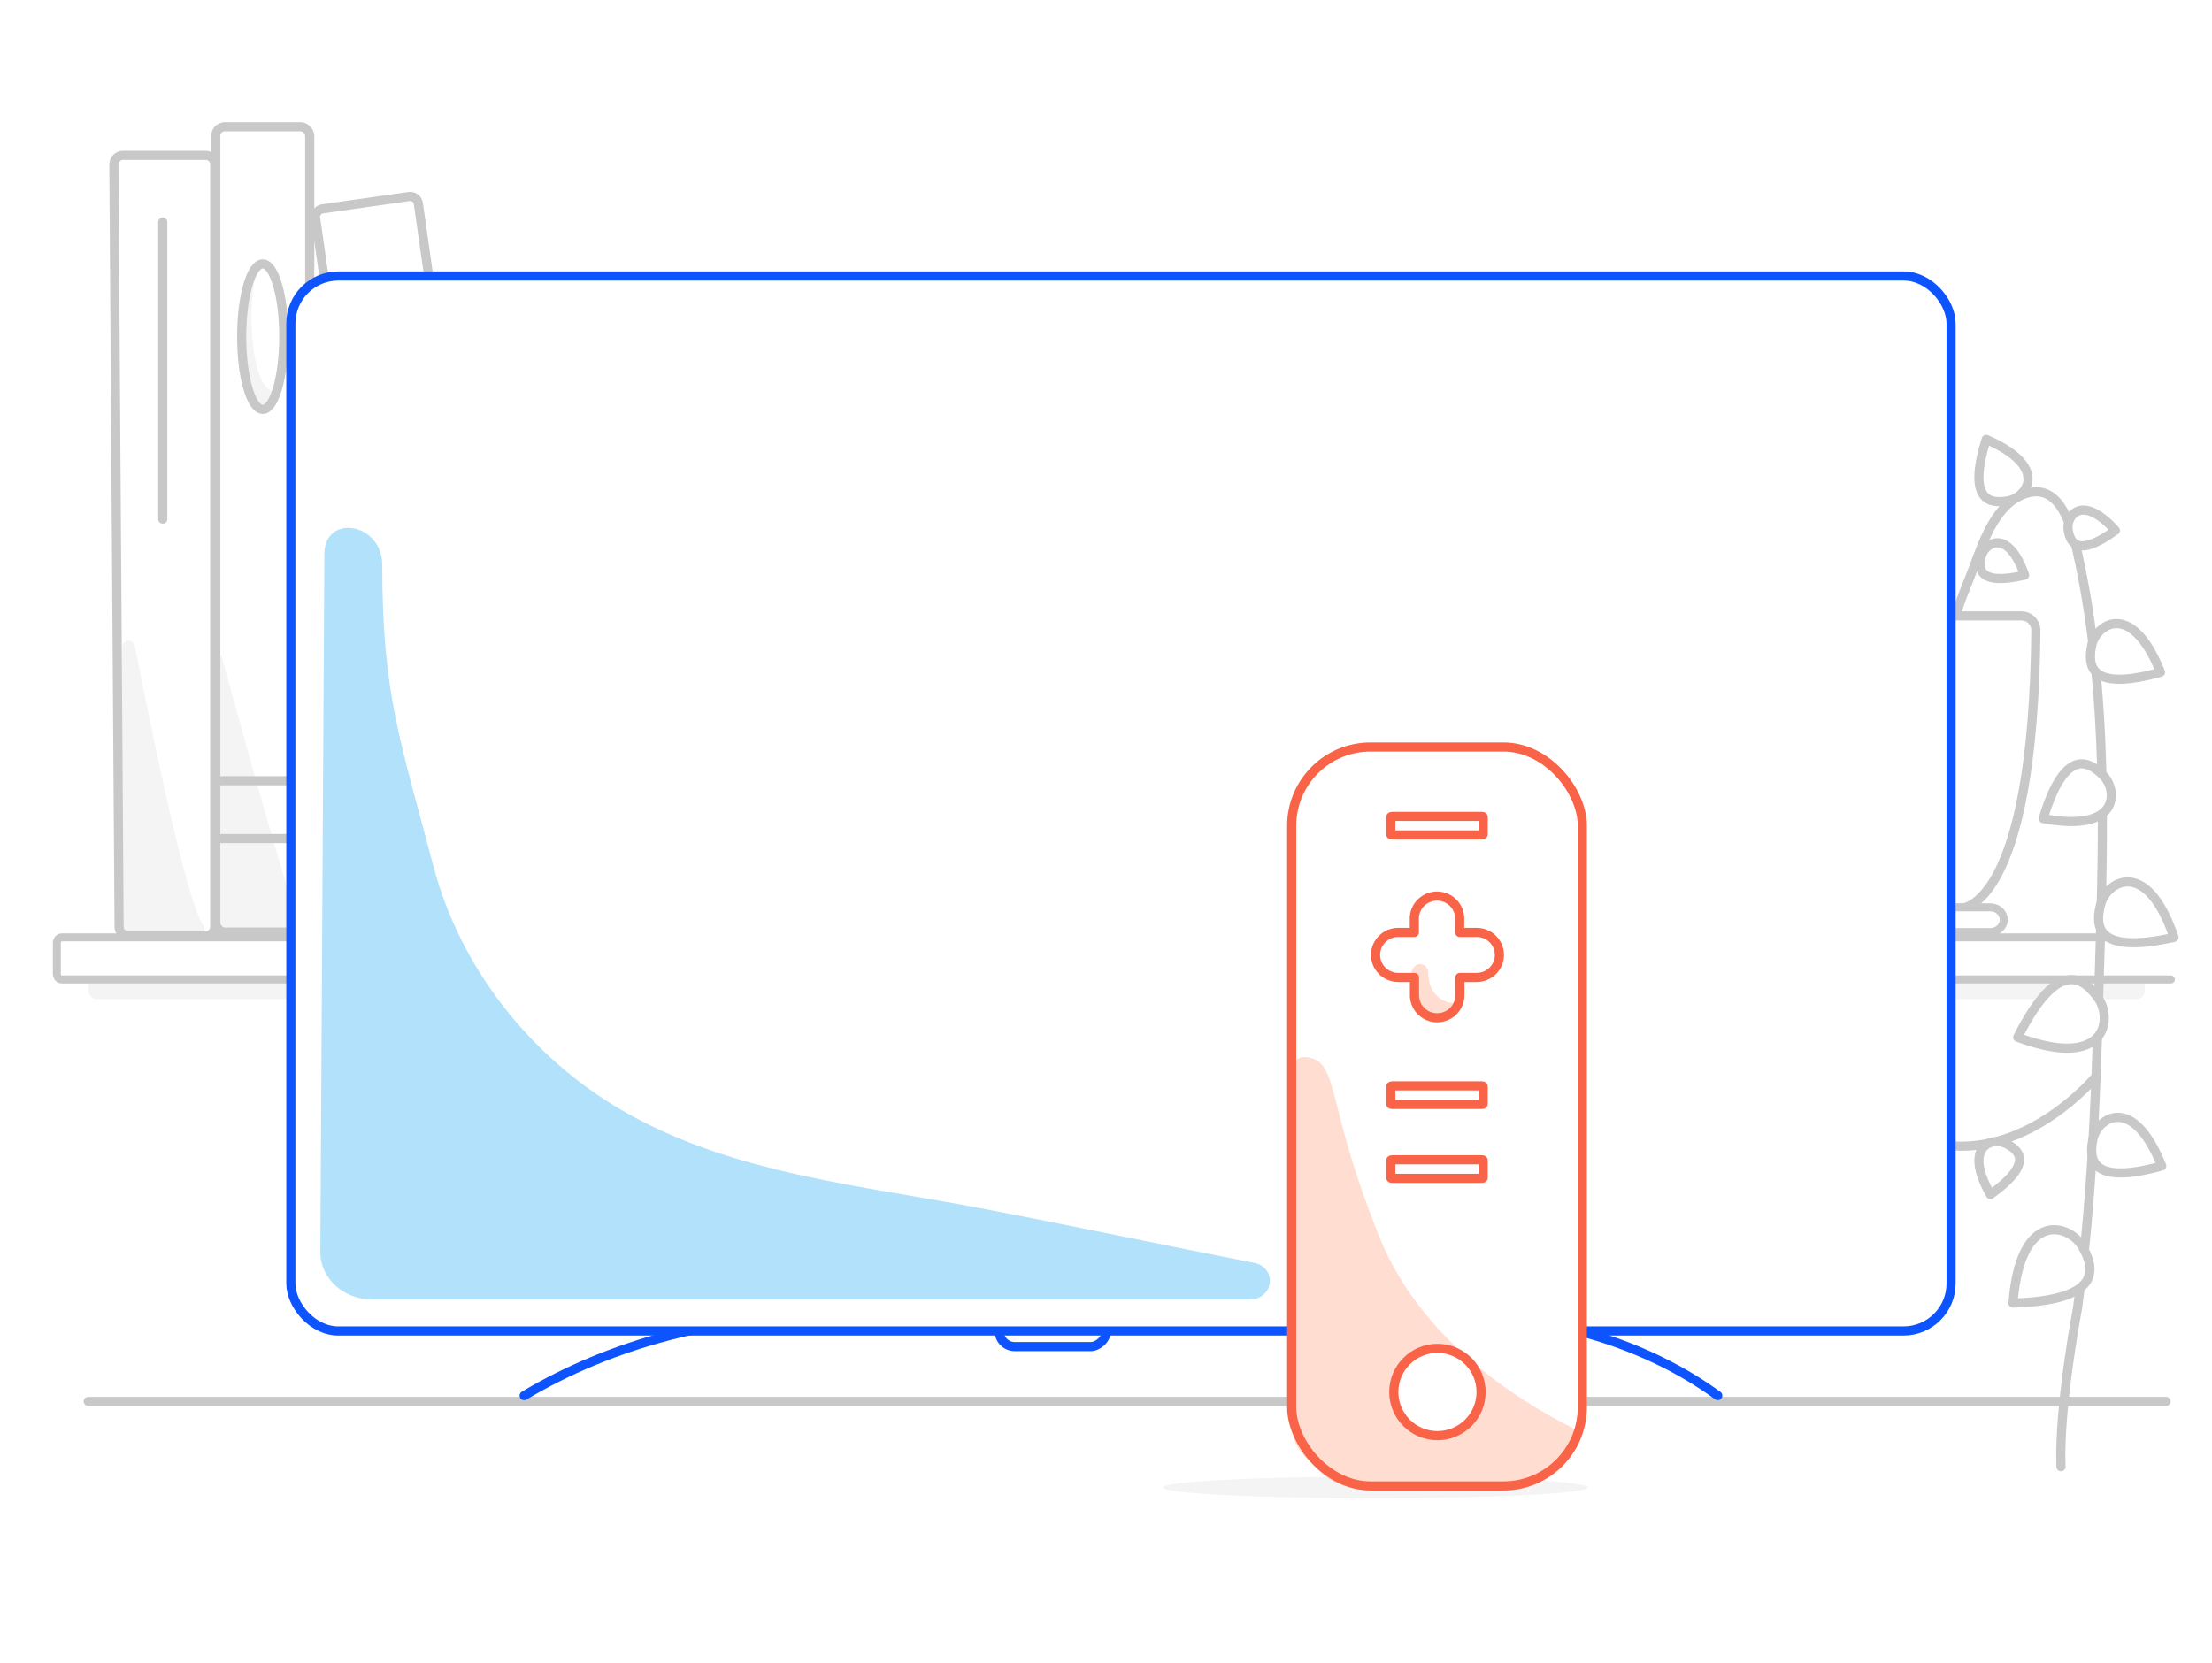 <?xml version="1.0" encoding="UTF-8"?>
<svg xmlns="http://www.w3.org/2000/svg" viewBox="0 0 484 364">
  <defs>
    <style>
      .cls-1, .cls-2, .cls-3, .cls-4, .cls-5 {
        fill: none;
      }

      .cls-6, .cls-7 {
        fill: #ffddd1;
      }

      .cls-8 {
        fill: #f4f4f4;
      }

      .cls-9, .cls-10, .cls-11, .cls-12, .cls-13 {
        fill: #fff;
      }

      .cls-14 {
        fill: #b2e2fb;
      }

      .cls-10, .cls-11, .cls-12, .cls-2, .cls-3, .cls-4, .cls-5 {
        stroke-width: 2px;
      }

      .cls-10, .cls-11, .cls-12, .cls-2, .cls-3, .cls-4, .cls-5, .cls-13 {
        stroke-linecap: round;
        stroke-linejoin: round;
      }

      .cls-10, .cls-4 {
        stroke: #f96449;
      }

      .cls-11, .cls-2 {
        stroke: #0d54ff;
      }

      .cls-12, .cls-5, .cls-13 {
        stroke: #c8c8c8;
      }

      .cls-3 {
        stroke: #f3f3f3;
      }

      .cls-13 {
        stroke-width: 1.75px;
      }

      .cls-7 {
        fill-rule: evenodd;
      }
    </style>
  </defs>
  <g id="Surface">
    <rect class="cls-9" width="484" height="364"/>
  </g>
  <g id="Background">
    <path class="cls-8" d="m60.35,205.03c2.91-.11,4.88-3.35,3.89-6.4-3.96-12.1-12.32-42.46-15.64-54.62-.24-.88-1.4-.68-1.4.24.01,51.6.16,61.27.16,61.27l12.99-.5Z"/>
    <path class="cls-8" d="m110.97,198.26c-4.41-4.5-17.59-38.76-24.79-58.08-.58-1.55-2.9-.95-2.65.69,4.76,31.33,8.27,62.35,8.27,62.35l18.18-2.21c1.36-.12,1.97-1.77,1.01-2.75Z"/>
    <rect class="cls-5" x="47.21" y="27.75" width="20.56" height="176.25" rx="2" ry="2"/>
    <line class="cls-5" x1="87.58" y1="174.22" x2="109.02" y2="171.17"/>
    <line class="cls-5" x1="73.44" y1="74.83" x2="94.89" y2="71.78"/>
    <path class="cls-5" d="m91,202.02l-21.94-154.28c-.14-.98.54-1.89,1.53-2.03l18.92-2.69c.98-.14,1.89.54,2.03,1.53l21.94,154.28c.16,1.09-.6,2.11-1.7,2.26l-18.52,2.63c-1.09.16-2.11-.6-2.26-1.7Z"/>
    <path class="cls-8" d="m59.62,85.43c-2.55,0-4.61-7.12-4.61-15.91,0-3.62.35-6.95.94-9.62-1.54,2.57-2.61,8.01-2.61,14.32,0,8.79,2.06,15.91,4.61,15.91,1.5,0,2.82-2.47,3.66-6.29-.61,1.01-1.28,1.59-2,1.59Z"/>
    <line class="cls-5" x1="47.35" y1="170.86" x2="67.76" y2="170.86"/>
    <line class="cls-5" x1="47.35" y1="183.53" x2="67.76" y2="183.53"/>
    <line class="cls-3" x1="95.18" y1="158.6" x2="85.52" y2="90.65"/>
    <line class="cls-5" x1="96.24" y1="158.24" x2="86.58" y2="90.3"/>
    <ellipse class="cls-5" cx="57.49" cy="73.68" rx="4.61" ry="15.91"/>
    <line class="cls-5" x1="473.94" y1="306.72" x2="19.31" y2="306.72"/>
    <ellipse class="cls-8" cx="105.02" cy="215.98" rx="21.38" ry="2.72"/>
    <ellipse class="cls-8" cx="300.97" cy="325.55" rx="46.45" ry="2.37"/>
    <g>
      <rect class="cls-8" x="19.34" y="209.77" width="449.95" height="8.93" rx="1.86" ry="1.86"/>
      <path class="cls-13" d="m475,214.37H13.51c-.59,0-1.07-.56-1.07-1.24v-6.73c0-.68.48-1.24,1.07-1.24h461.49"/>
    </g>
    <g>
      <g>
        <path class="cls-1" d="m380.57,134.79s0,63.97,16.22,63.97h32.46s16.22,0,16.22-63.97h-64.9Z"/>
        <path class="cls-1" d="m380.63,134.76l17.48.07s-10.93,56.31,5.97,63.94c-14.35-.19-14.68-3.3-19.07-18.02-4.39-14.72-4.39-45.98-4.39-45.98h0Z"/>
        <path class="cls-8" d="m403.83,136.01s5.46,55.67,25.8,62.76h-32.83s-18.32-7.7-16.22-63.97l23.26,1.22h0Z"/>
        <path class="cls-5" d="m383.79,134.79c-1.78,0-3.21,1.45-3.18,3.23.26,12.99,2.17,60.74,16.18,60.74h32.46s15.68,0,16.21-60.77c.02-1.76-1.42-3.2-3.18-3.2h-58.49Z"/>
      </g>
      <path class="cls-5" d="m428.24,133.71c1.18-3.62,2.32-6.08,3.57-9.43,2.19-5.9,5.07-14.63,12-16.42,7.2-1.86,9.62,7.98,10.77,13.18,6.08,27.34,5.82,55.58,5.02,83.42-.79,27.33-1.31,54.66-5.02,81.8,0,0-4.13,21.58-3.63,34.74"/>
      <path class="cls-12" d="m413.29,120.99c2.1-.07,5.44-.76,1.11-8.32-7.26,5.25-3.43,8.39-1.11,8.32Z"/>
      <path class="cls-13" d="m438.43,201.29c0,1.49-1.31,2.71-2.93,2.71h-45.13c-1.61,0-2.93-1.22-2.93-2.71s1.31-2.71,2.93-2.71h45.13c1.61,0,2.93,1.22,2.93,2.71Z"/>
      <path class="cls-5" d="m404.34,268.42c-6.27-21.77-7.42-44.57-8.85-67.05-1.53-23.9-2.21-47.94-.07-71.83.4-4.45,1.61-11.18,7.02-11.88,8.81-1.13,14,7,16.56,16.34"/>
      <path class="cls-12" d="m457.71,141.13c-.85,3.95-1.13,10.53,15.03,5.99-6.43-16.03-14.08-10.34-15.03-5.99h0Z"/>
      <path class="cls-12" d="m393.79,155.06c.47-4.01.13-10.58-15.53-4.53,7.92,15.34,15,8.96,15.53,4.53Z"/>
      <path class="cls-12" d="m457.98,249.19c-.85,3.95-1.13,10.53,15.03,5.99-6.43-16.03-14.08-10.34-15.03-5.99h0Z"/>
      <path class="cls-12" d="m374.45,129.96c2.66-3.05,6.08-8.67-10.27-12.5-2.12,17.14,7.34,15.86,10.27,12.5Z"/>
      <path class="cls-12" d="m364.89,215.41c-.29,4.03.34,10.58,15.71,3.84-8.58-14.98-15.38-8.3-15.71-3.84Z"/>
      <path class="cls-12" d="m460.19,169.71c-2.88-2.85-8.26-6.62-13.13,9.44,16.97,3.21,16.3-6.3,13.13-9.44Z"/>
      <path class="cls-12" d="m366.21,148.14c-1.32-3.82-4.49-9.59-15.95,2.68,13.81,10.36,17.41,1.53,15.95-2.68Z"/>
      <path class="cls-12" d="m363.6,170.89c-1.02,3.77-1.63,10.09,14.18,6.53-5.38-15.77-13.04-10.68-14.18-6.53Z"/>
      <path class="cls-12" d="m395.24,196.26c-2.33-3.74-7.11-9.09-16.3,6.72,17.19,7.67,18.87-2.59,16.3-6.72Z"/>
      <path class="cls-12" d="m433.56,121.62c-.66,2.5-1.03,6.7,9.44,4.26-3.64-10.44-8.7-7.02-9.44-4.26Z"/>
      <path class="cls-12" d="m396.55,130.94c-1.06,2.36-2.11,6.45,8.61,5.74-1.89-10.9-7.44-8.35-8.61-5.74Z"/>
      <path class="cls-13" d="m395.29,177.7c1.71,1.94,4.99,4.6,8.81-5.45-10.7-2.8-10.69,3.31-8.81,5.45Z"/>
      <path class="cls-12" d="m452.51,115.84c.37,2.56,1.67,6.57,10.35.24-7.42-8.19-10.76-3.08-10.35-.24Z"/>
      <path class="cls-12" d="m368.04,237.58c-2.19-1.38-6.09-2.97-6.88,7.75,11.06-.38,9.29-6.23,6.88-7.75Z"/>
      <path class="cls-12" d="m397.31,215.97c-.98,2.4-1.87,6.52,8.82,5.43-2.3-10.82-7.75-8.07-8.82-5.43Z"/>
      <path class="cls-12" d="m459.1,218.47c-2.85-3.99-8.49-9.6-17.62,8.56,19.59,7.32,20.76-4.17,17.62-8.56Z"/>
      <path class="cls-12" d="m395.87,236.51c-3.06-2.52-8.66-5.72-11.99,10.41,16.86,1.61,15.36-7.62,11.99-10.41Z"/>
      <path class="cls-12" d="m361.98,192.86c-1.97-4.47-6.39-11.11-18.98,4.83,17.71,11.12,21.17.11,18.98-4.83Z"/>
      <path class="cls-12" d="m439.49,109.58c-3.51.65-9.31.72-4.9-13.42,13.99,6.08,8.78,12.69,4.9,13.42Z"/>
      <path class="cls-12" d="m455.63,272.81c2.43,4.25,5.13,11.75-15.17,12.39,1.6-20.85,12.51-17.08,15.17-12.39Z"/>
      <path class="cls-12" d="m402.15,256.22c1.46-2.43,4.46-5.91,10.53,4.14-10.95,5.1-12.14-1.46-10.53-4.14Z"/>
      <path class="cls-5" d="m458.63,235.6s-14.42,17.47-33.06,15.03"/>
      <path class="cls-12" d="m438.92,250.28c2.61,1.3,6.44,4.11-3.4,11.16-6.13-10.85.51-12.59,3.4-11.16Z"/>
      <path class="cls-5" d="m387.45,134.79c-3.53-6.6-10.78-8.68-15.19-1.76-6.5,10.2-7.37,22.21-8.3,33.93-1.85,23.68-2.77,48.97,5.25,71.69,0,0,10.38,21.69,7.48,40.17"/>
      <path class="cls-12" d="m459.68,197.79c-1.16,4.25-1.84,11.39,16.01,7.37-6.08-17.82-14.73-12.06-16.01-7.37Z"/>
    </g>
    <g>
      <path class="cls-8" d="m44.45,202.45c-3.61-5.14-11-40.97-14.95-61.13-.32-1.62-2.7-1.4-2.72.25-.15,11.56-.46,23.06-.79,32.99-.57,17.18-.02,28.65-.02,28.65l1.79,1.14,15.25.65c1.36.1,2.22-1.42,1.44-2.54Z"/>
      <line class="cls-5" x1="35.61" y1="48.62" x2="35.61" y2="113.61"/>
      <path class="cls-5" d="m26.92,34h18.07c1.1,0,2,.9,2,2v166.84c0,1.1-.9,2-2,2h-16.93c-1.1,0-1.99-.89-2-1.99l-1.14-166.84c0-1.11.89-2.01,2-2.01Z"/>
    </g>
  </g>
  <g id="Foreground">
    <path class="cls-11" d="m114.69,305.45h0c19-11.38,42.58-17.58,66.88-17.58h136.7c21.51,0,42.17,6.31,57.59,17.58h0"/>
    <rect class="cls-11" x="226.93" y="279.57" width="6.85" height="23.46" rx="3.43" ry="3.43" transform="translate(-60.95 521.65) rotate(-90)"/>
    <rect class="cls-9" x="63" y="60.41" width="363.27" height="230.89" rx="10.4" ry="10.4"/>
    <rect class="cls-2" x="63.64" y="60.41" width="363.27" height="230.89" rx="10.4" ry="10.4"/>
    <path id="Path" class="cls-14" d="m170.02,256c-11.74-2.88-23.15-6.76-33.73-12.88-20.03-11.59-35.54-31.09-41.43-53.46-7.24-27.49-11.22-37.62-11.22-66.05,0-9.33-13.03-11.4-12.67-1.87l-.88,152.32c0,5.68,5.02,10.31,11.23,10.35h192.09c5.34,0,6.15-7.02.93-8.04-20.2-3.94-40.35-8.25-60.57-12.08-14.45-2.74-29.34-4.75-43.74-8.28Z"/>
    <g>
      <rect id="Rectangle-2" class="cls-9" x="282.63" y="163.49" width="63.59" height="161.72" rx="17.24" ry="17.24"/>
      <path id="Path-5" class="cls-7" d="m345,313c-13.75-6.8-34.34-20.33-43.18-42.28-11.25-27.89-8.99-37.22-14.69-39.08-3.87-1.19-4.54,1.56-4.45,3.84l.43,78.84c0,2.68,4.12,6.13,5.85,7.81,1.41,1.41,3.14,2.42,5.02,2.97.89.26,1.81.36,2.73.4l30.29-.5c3.46.16,8.58-.42,11.46-2.55.38-.28.7-.62,1.01-.97l4.23-4.95c.84-.98,1.3-2.23,1.3-3.52h0Z"/>
      <rect id="Rectangle-3" class="cls-4" x="282.63" y="163.49" width="63.59" height="161.72" rx="17.24" ry="17.24"/>
      <path class="cls-6" d="m309.38,211.66c-.35.37-.55.87-.55,1.4v3.77c-.12,2.32.95,4.52,2.78,5.72,1.82,1.2,4.11,1.2,5.93,0,1.16-.76,2.02-1.94,2.46-3.29-1.92.66-4.08.22-5.65-1.37-1.21-1.22-1.83-2.98-1.83-4.77v-.17c0-1.72-1.9-2.6-3.04-1.4l-.1.11Z"/>
      <path class="cls-4" d="m304.6,237.66h19.65c.16,0,.28.04.28.1v3.87c0,.05-.13.1-.28.1h-19.65c-.16,0-.28-.04-.28-.1v-3.87c0-.05.13-.1.28-.1Z"/>
      <path class="cls-4" d="m304.6,178.67h19.65c.16,0,.28.04.28.1v3.87c0,.05-.13.1-.28.1h-19.65c-.16,0-.28-.04-.28-.1v-3.87c0-.05.13-.1.28-.1Z"/>
      <path class="cls-4" d="m304.6,253.83h19.65c.16,0,.28.04.28.1v3.87c0,.05-.13.1-.28.1h-19.65c-.16,0-.28-.04-.28-.1v-3.87c0-.05.13-.1.28-.1Z"/>
      <path class="cls-4" d="m323.07,204.07h-3.68v-3.29c-.15-2.61-2.33-4.66-4.96-4.66s-4.82,2.05-4.96,4.66v3.29h-3.52c-2.74,0-4.97,2.21-4.97,4.93s2.23,4.93,4.97,4.93h3.55v3.62c-.1,1.83.82,3.56,2.4,4.5s3.55.94,5.13,0c1.58-.94,2.5-2.68,2.4-4.5v-3.62h3.68c2.74,0,4.97-2.21,4.97-4.93s-2.23-4.93-4.97-4.93h-.03Z"/>
      <circle class="cls-10" cx="314.52" cy="304.66" r="9.55"/>
    </g>
  </g>
</svg>